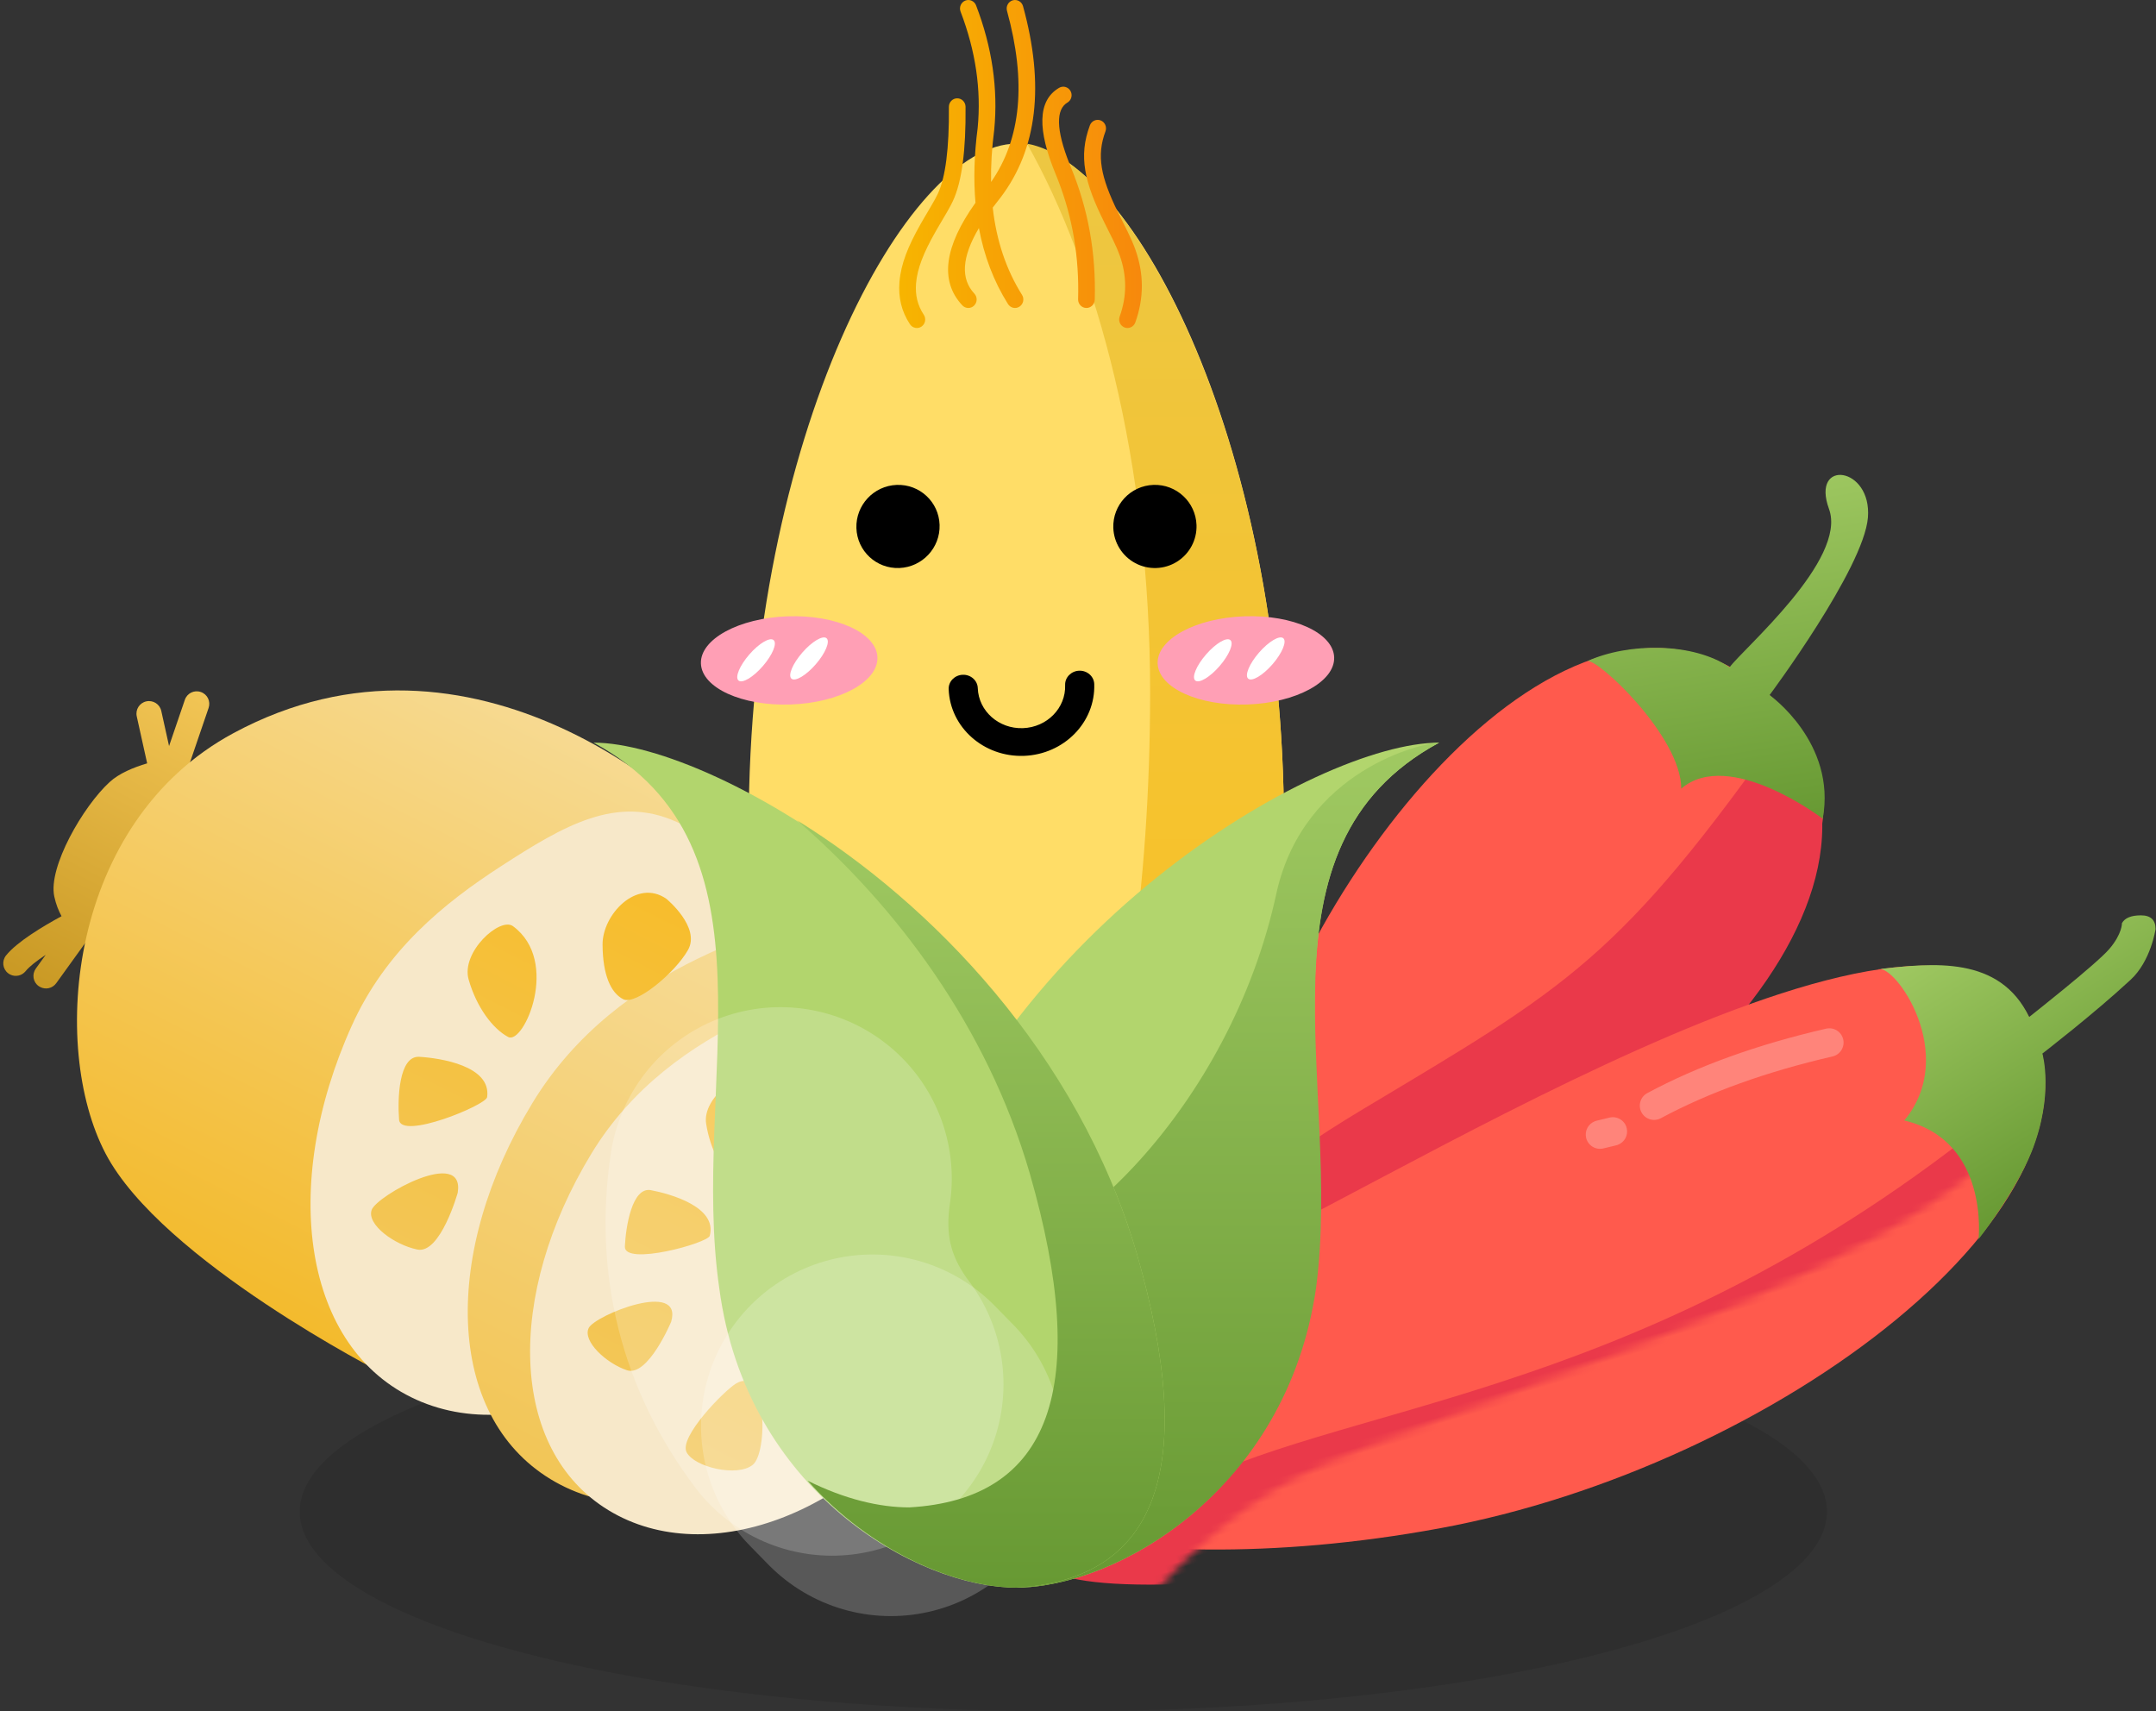<?xml version="1.0" encoding="UTF-8"?>
<svg width="320px" height="254px" viewBox="0 0 320 254" version="1.1" xmlns="http://www.w3.org/2000/svg" xmlns:xlink="http://www.w3.org/1999/xlink">
    <rect x="0" y="0" width="320" height="254" fill="#333333" stroke="none"/>
    <!-- Generator: Sketch 61.2 (89653) - https://sketch.com -->
    <title>玉米+辣椒+藕</title>
    <desc>Created with Sketch.</desc>
    <defs>
        <path d="M84.501,4.062 C77.232,2.238 74.276,-9.29 51.338,17.16 C28.399,43.61 -18.028,66.327 7.401,93.414 C31.73,119.343 78.563,75.645 92.175,41.758 C101.25,19.166 98.692,6.601 84.501,4.062 Z" id="path-1"></path>
        <linearGradient x1="50%" y1="0%" x2="50%" y2="100%" id="linearGradient-3">
            <stop stop-color="#679933" offset="0%"></stop>
            <stop stop-color="#A0C962" offset="100%"></stop>
        </linearGradient>
        <path d="M183.867,108.584 C193.68,100.31 169.406,70.36 122.316,51.731 C75.227,33.101 10.512,38.664 7.918,69.721 C5.323,100.779 107.653,98.617 131.486,103.228 C155.318,107.869 167.932,125.491 173.895,120.457 L183.867,108.584 Z" id="path-4"></path>
        <linearGradient x1="50%" y1="0%" x2="50%" y2="100%" id="linearGradient-6">
            <stop stop-color="#679933" offset="0%"></stop>
            <stop stop-color="#A0C962" offset="100%"></stop>
        </linearGradient>
        <linearGradient x1="50%" y1="0%" x2="50%" y2="100%" id="linearGradient-7">
            <stop stop-color="#F2C555" offset="0%"></stop>
            <stop stop-color="#C99924" offset="100%"></stop>
        </linearGradient>
        <linearGradient x1="50%" y1="0%" x2="50%" y2="100%" id="linearGradient-8">
            <stop stop-color="#F7DD9C" offset="0%"></stop>
            <stop stop-color="#F3BA2C" offset="100%"></stop>
        </linearGradient>
        <path d="M84.897,7.106 C73.13,0.335 30.157,-10.139 7.349,22.845 C-8.514,45.764 4.109,76.683 18.762,87.064 C33.415,97.464 70.225,97.445 70.225,97.445" id="path-9"></path>
        <linearGradient x1="50%" y1="0%" x2="50%" y2="100%" id="linearGradient-11">
            <stop stop-color="#F7DD9C" offset="0%"></stop>
            <stop stop-color="#F2C555" offset="100%"></stop>
        </linearGradient>
        <linearGradient x1="50%" y1="0%" x2="50%" y2="100%" id="linearGradient-12">
            <stop stop-color="#F7BD2C" offset="0%"></stop>
            <stop stop-color="#F2C75B" offset="100%"></stop>
        </linearGradient>
        <linearGradient x1="50%" y1="0%" x2="50%" y2="100%" id="linearGradient-13">
            <stop stop-color="#EDC742" offset="0%"></stop>
            <stop stop-color="#FFBE19" offset="100%"></stop>
        </linearGradient>
        <linearGradient x1="0%" y1="61.491%" x2="100%" y2="61.491%" id="linearGradient-14">
            <stop stop-color="#F7B500" offset="0%"></stop>
            <stop stop-color="#F7880C" offset="100%"></stop>
        </linearGradient>
        <linearGradient x1="50%" y1="0%" x2="50%" y2="100%" id="linearGradient-15">
            <stop stop-color="#A0C962" offset="0%"></stop>
            <stop stop-color="#679933" offset="100%"></stop>
        </linearGradient>
        <linearGradient x1="50%" y1="0%" x2="50%" y2="100%" id="linearGradient-16">
            <stop stop-color="#A0C962" offset="0%"></stop>
            <stop stop-color="#679933" offset="100%"></stop>
        </linearGradient>
    </defs>
    <g id="蔬菜水果" stroke="none" stroke-width="1" fill="none" fill-rule="evenodd">
        <g id="玉米">
            <g id="编组-6" transform="translate(-14.204, 0)">
                <ellipse id="椭圆形" fill-opacity="0.1" fill="#000000" cx="172.027" cy="224.367" rx="113.336" ry="29.633"></ellipse>
                <g id="编组-5" transform="translate(245.427, 138.846) rotate(171) translate(-245.427, -138.846) translate(190.031, 77.754)">
                    <g id="路径" transform="translate(13.144, 0)">
                        <mask id="mask-2" fill="white">
                            <use xlink:href="#path-1"></use>
                        </mask>
                        <use id="蒙版" fill="#FF5A4D" fill-rule="nonzero" xlink:href="#path-1"></use>
                        <path d="M89.705,10.428 C93.492,27.398 96.176,11.748 73.248,38.194 C50.32,64.641 44.877,71.795 5.772,90.05 C30.077,115.992 80.367,75.763 93.978,41.847 C103.052,19.236 101.628,8.763 89.705,10.428 Z" fill="#EA394A" fill-rule="nonzero" mask="url(#mask-2)" transform="translate(52.816, 54.297) scale(-1, 1) rotate(-109) translate(-52.816, -54.297) "></path>
                    </g>
                    <path d="M33.897,79.755 C32.68,87.423 43.252,100.967 44.729,100.619 C38.25,102.418 28.713,100.909 23.992,96.423 C21.617,98.796 4.21,109.475 5.745,117.317 C7.28,125.16 -1.554,122.555 0.242,115.147 C2.067,107.738 18.778,91.417 18.778,91.417 C18.778,91.417 10.038,82.89 13.855,72.057 C13.855,72.057 25.903,84.674 33.897,79.755 Z" id="路径" fill="url(#linearGradient-3)" fill-rule="nonzero"></path>
                </g>
                <g id="路径" transform="translate(136.828, 107.206)">
                    <mask id="mask-5" fill="white">
                        <use xlink:href="#path-4"></use>
                    </mask>
                    <use id="蒙版" fill="#FF5A4D" fill-rule="nonzero" transform="translate(96.945, 81.199) rotate(148) translate(-96.945, -81.199) " xlink:href="#path-4"></use>
                    <path d="M177.06,99.999 C149,86.519 176.402,106.519 150.135,100.448 C123.869,94.376 82.769,106.161 23.271,82.553 C15.522,121.433 115.335,122.232 145.604,115.557 C175.874,108.883 171.093,105.036 177.06,99.999 Z" fill="#EA394A" fill-rule="nonzero" mask="url(#mask-5)" transform="translate(99.952, 100.644) scale(-1, 1) rotate(16) translate(-99.952, -100.644) "></path>
                </g>
                <path d="M340.265,153.54 C328.134,157.559 329.124,174.116 331.673,174.638 C324.229,171.104 315.302,166.805 316.406,156.744 C316.406,156.744 303.803,158.106 300.966,159.002 C298.129,159.898 297.347,161.259 297.347,161.259 C296.572,161.684 295.571,161.514 294.344,160.747 C293.117,159.98 292.863,159.021 293.582,157.87 C293.582,157.87 296.679,154.196 300.732,153.444 C308.144,152.029 317.62,151.1 317.62,151.1 C317.62,151.1 319.326,144.993 326.737,139.554 C332.15,135.648 340.257,132.757 340.257,132.757 C340.257,132.757 331.111,144.274 340.265,153.54 Z" id="路径" fill="url(#linearGradient-6)" fill-rule="nonzero" transform="translate(316.724, 153.697) rotate(148) translate(-316.724, -153.697) "></path>
                <path d="M285.238,152.678 C286.378,152.415 287.515,153.125 287.778,154.264 C288.041,155.403 287.33,156.54 286.19,156.802 C276.359,159.07 267.866,162.127 260.711,165.968 C259.68,166.521 258.396,166.135 257.842,165.105 C257.288,164.075 257.675,162.792 258.706,162.239 C266.212,158.21 275.056,155.025 285.238,152.678 Z" id="路径-4" fill-opacity="0.254" fill="#FFFFFF" fill-rule="nonzero"></path>
                <path d="M253.089,165.878 C254.226,165.604 255.371,166.303 255.645,167.439 C255.9,168.494 255.315,169.556 254.32,169.921 L254.083,169.993 L252.18,170.452 C251.042,170.726 249.898,170.028 249.624,168.891 C249.369,167.836 249.954,166.775 250.949,166.409 L251.186,166.337 L253.089,165.878 Z" id="路径-5" fill-opacity="0.254" fill="#FFFFFF" fill-rule="nonzero"></path>
                <g id="编组" transform="translate(91.188, 161.109) rotate(27) translate(-91.188, -161.109) translate(14.557, 110.813)">
                    <path d="M10.184,21.261 L11.58,31.028 C11.69,31.78 11.336,32.483 10.733,32.861 L11.078,33.279 C11.729,34.079 11.618,35.251 10.817,35.902 C10.598,36.074 10.351,36.19 10.097,36.253 L8.858,55.148 C9.076,55.209 9.286,55.311 9.476,55.454 C10.296,56.068 10.445,57.24 9.83,58.059 C9.74,58.177 9.647,58.299 9.552,58.426 C9.802,58.8 9.919,59.268 9.849,59.752 L8.583,67.937 C8.434,68.867 7.652,69.518 6.739,69.518 C6.646,69.518 6.553,69.518 6.46,69.5 C5.436,69.351 4.747,68.402 4.896,67.379 L5.28,64.893 C4.496,66.281 3.902,67.542 3.723,68.402 C3.537,69.277 2.774,69.89 1.898,69.89 C1.768,69.89 1.656,69.872 1.526,69.853 C0.521,69.649 -0.131,68.663 0.074,67.658 C0.584,65.155 2.958,61.35 4.77,58.714 C4.02,58.203 3.231,57.515 2.476,56.589 C-0.317,53.166 0.204,42.729 2.103,37.706 C2.765,35.945 4.25,34.196 5.794,32.731 L1.247,27.214 C0.595,26.414 0.707,25.242 1.507,24.591 C2.308,23.94 3.481,24.051 4.133,24.851 L7.524,28.967 L6.497,21.782 C6.348,20.759 7.056,19.828 8.08,19.68 C9.104,19.531 10.035,20.238 10.184,21.261 Z" id="形状结合" fill="url(#linearGradient-7)" fill-rule="nonzero"></path>
                    <g id="路径" transform="translate(7.825, 0.072)">
                        <mask id="mask-10" fill="white">
                            <use xlink:href="#path-9"></use>
                        </mask>
                        <use id="蒙版" fill="url(#linearGradient-8)" fill-rule="nonzero" xlink:href="#path-9"></use>
                    </g>
                    <path d="M116.647,50.45 C117.894,76.55 102.683,97.852 84.269,98.744 C65.855,99.619 51.779,79.75 50.531,53.65 C49.935,41.371 54.497,31.158 59.524,22.489 C65.166,12.74 70.007,5.262 79.744,4.797 C98.158,3.904 115.4,24.349 116.647,50.45 Z" id="路径" fill="#F7E8C9" fill-rule="nonzero"></path>
                    <path d="M89.724,70.951 C88.793,73.016 86.987,82.95 89.333,84.252 C91.66,85.555 98.177,83.062 99.108,80.085 C100.039,77.109 92.07,65.742 89.724,70.951 Z" id="路径" fill="#F7E8C9" fill-rule="nonzero"></path>
                    <path d="M90.99,86.466 C90.096,86.466 89.184,86.317 88.421,85.889 C86.633,84.903 86.019,82.299 86.447,77.723 C86.708,74.858 87.415,71.546 88.03,70.188 C88.998,68.067 90.916,67.249 93.038,68.049 C95.663,69.053 97.916,72.234 98.754,73.555 C99.834,75.248 101.566,78.429 100.877,80.643 C100.02,83.415 96.725,84.996 95.347,85.536 C94.658,85.815 92.833,86.466 90.99,86.466 Z M90.338,82.671 C90.823,82.82 92.2,82.783 93.969,82.076 C95.868,81.313 97.078,80.234 97.321,79.564 C97.395,78.802 96.185,75.825 93.969,73.351 C92.722,71.937 91.865,71.528 91.567,71.472 C91.53,71.509 91.493,71.602 91.437,71.714 C91.12,72.402 90.543,74.783 90.227,77.462 C89.836,80.755 90.152,82.262 90.338,82.671 L90.338,82.671 Z" id="形状" fill="#603434" fill-rule="nonzero"></path>
                    <path d="M106.22,54.394 C103.8,53.277 98.103,53.761 97.265,56.105 C96.427,58.449 104.098,66.672 107.486,63.1 C110.875,59.528 108.566,55.473 106.22,54.394 Z" id="路径" fill="#F7E8C9" fill-rule="nonzero"></path>
                    <path d="M105.42,65.853 C104.191,65.853 102.813,65.426 101.398,64.551 C98.27,62.654 94.528,58.263 95.514,55.473 C95.794,54.673 96.52,53.557 98.363,52.775 C100.914,51.696 104.787,51.659 107.021,52.682 C108.976,53.575 110.521,55.603 110.95,57.854 C111.396,60.161 110.652,62.468 108.864,64.365 C107.915,65.351 106.742,65.853 105.42,65.853 L105.42,65.853 Z M99.089,56.645 C99.369,57.78 101.938,61.035 104.47,61.947 C105.625,62.356 105.978,61.984 106.127,61.835 C107.095,60.793 107.486,59.714 107.263,58.579 C107.04,57.389 106.165,56.421 105.438,56.087 C104.768,55.77 103.26,55.547 101.547,55.789 C100.076,55.975 99.313,56.421 99.089,56.645 Z" id="形状" fill="#603434" fill-rule="nonzero"></path>
                    <path d="M100.393,28.367 C101.268,27.474 106.779,31.753 107.002,36.702 C107.226,41.65 95.812,41.762 95.44,40.534 C95.049,39.288 94.919,33.948 100.393,28.367 L100.393,28.367 Z" id="路径" fill="#F7E8C9" fill-rule="nonzero"></path>
                    <path d="M98.475,43.046 C98.065,43.046 97.656,43.027 97.283,43.008 C95.831,42.897 94.118,42.58 93.653,41.074 C93.113,39.269 93.02,33.242 99.071,27.084 C99.406,26.749 100.337,26.042 101.957,26.656 C104.321,27.549 108.641,31.66 108.864,36.627 C109.013,39.753 106.407,41.985 101.733,42.785 C100.653,42.953 99.518,43.046 98.475,43.046 L98.475,43.046 Z M97.116,39.25 C98.736,39.455 102.552,39.232 104.396,37.93 C105.159,37.39 105.14,36.981 105.122,36.776 C104.992,33.8 102.366,31.177 101.063,30.339 C97.674,34.153 97.097,37.669 97.116,39.25 L97.116,39.25 Z" id="形状" fill="#603434" fill-rule="nonzero"></path>
                    <path d="M85.349,46.766 C87.937,46.208 88.942,48.459 89.314,50.561 C89.687,52.664 87.527,55.752 85.46,55.622 C83.394,55.491 81.29,52.645 81.681,50.766 C82.072,48.887 83.058,47.269 85.349,46.766 L85.349,46.766 Z" id="路径" fill="#F7E8C9" fill-rule="nonzero"></path>
                    <path d="M85.572,57.482 L85.349,57.482 C83.84,57.389 82.332,56.496 81.197,55.026 C80.061,53.557 79.577,51.826 79.856,50.394 C80.619,46.655 83.04,45.371 84.958,44.962 C86.671,44.59 87.881,45.092 88.588,45.576 C89.892,46.45 90.767,48.031 91.139,50.264 C91.437,51.957 90.729,54.04 89.352,55.603 C88.234,56.812 86.913,57.482 85.572,57.482 Z M85.74,48.571 C84.846,48.757 83.878,49.222 83.505,51.119 C83.449,51.38 83.617,52.05 84.138,52.738 C84.66,53.408 85.237,53.743 85.553,53.761 C85.702,53.761 86.112,53.594 86.559,53.091 C87.229,52.329 87.546,51.361 87.471,50.878 C87.248,49.557 86.819,48.85 86.503,48.645 C86.428,48.589 86.242,48.459 85.74,48.571 L85.74,48.571 Z" id="形状" fill="#603434" fill-rule="nonzero"></path>
                    <path d="M145.171,56.57 C143.216,82.448 125.621,101.591 107.375,100.214 C89.128,98.837 77.678,77.518 79.633,51.659 C80.545,39.492 85.74,29.428 91.735,21.503 C98.494,12.592 104.694,6.936 114.375,7.085 C117.057,7.122 127.371,10.043 131.468,13.057 C142.713,21.335 146.605,37.613 145.171,56.57 Z" id="路径" fill="url(#linearGradient-11)" fill-rule="nonzero"></path>
                    <path d="M152.991,59.045 C151.148,83.564 134.465,101.721 117.15,100.419 C99.853,99.117 88.998,78.913 90.841,54.375 C91.716,42.841 96.781,33.446 102.478,25.93 C108.883,17.484 114.636,11.42 123.797,12.108 C141.112,13.41 154.853,34.507 152.991,59.045 Z" id="路径" fill="#F7E8C9" fill-rule="nonzero"></path>
                    <path d="M125.454,75.081 C128.265,70.486 134.372,82.02 133.143,84.699 C131.952,87.378 125.565,88.959 123.536,87.471 C121.507,85.982 124.337,76.904 125.454,75.081 Z M112.718,71.267 C112.718,71.267 113.389,80.178 110.13,80.662 C106.872,81.146 102.255,79.787 102.236,77.648 C102.217,75.509 111.49,64.867 112.718,71.267 Z M75.797,68.588 C75.797,68.588 77.659,77.89 74.289,78.82 C70.919,79.75 65.873,78.932 65.575,76.662 C65.277,74.411 73.656,62.003 75.797,68.588 Z M134.223,62.077 C135.266,59.993 140.665,60.198 142.788,61.519 C144.855,62.802 146.53,66.839 142.956,69.797 C139.381,72.755 133.181,64.161 134.223,62.077 Z M112.029,57.296 C112.272,58.412 102.739,67.1 101.528,64.44 C100.318,61.779 98.438,56.031 101.175,55.231 C103.93,54.431 111.099,52.943 112.029,57.296 Z M73.246,53.966 C73.637,55.119 64.719,65.5 63.118,62.877 C61.498,60.235 58.761,54.431 61.554,53.203 C64.328,51.994 71.701,49.501 73.246,53.966 Z M145.562,45.073 C145.208,49.724 134.521,48.515 134.316,47.306 C134.112,46.115 134.596,41.111 140.349,36.534 C141.261,35.809 145.916,40.441 145.562,45.073 Z M104.005,42.729 C101.659,39.511 105.122,32.981 107.282,33.614 C115.232,35.939 114.357,48.72 111.936,48.385 C109.497,48.05 106.351,45.966 104.005,42.729 Z M62.876,39.66 C59.99,36.553 62.782,29.223 65.147,29.614 C73.823,31.046 74.587,44.627 71.98,44.59 C69.374,44.552 65.761,42.767 62.876,39.66 Z M119.924,31.772 C118.472,27.846 121.227,21.391 126.143,22.712 C126.143,22.712 132.008,24.796 131.393,28.423 C130.779,32.051 127.185,38.19 125.23,37.948 C123.294,37.706 121.376,35.697 119.924,31.772 Z M78.236,26.023 C76.188,22.079 78.255,14.917 83.598,15.661 C83.598,15.661 90.096,17.094 89.892,21 C89.705,24.907 86.726,31.846 84.641,31.846 C82.556,31.846 80.284,29.986 78.236,26.023 Z M124.169,51.975 C126.645,51.752 127.334,53.984 127.427,55.975 C127.52,57.984 125.156,60.607 123.238,60.254 C121.32,59.9 119.682,56.998 120.278,55.268 C120.873,53.538 121.991,52.18 124.169,51.975 L124.169,51.975 Z" id="形状结合" fill="url(#linearGradient-12)" fill-rule="nonzero"></path>
                </g>
                <g id="编组" transform="translate(102.184, 0)">
                    <path d="M62.865,227.7 C87.095,227.7 102.586,180.472 102.586,122.529 C102.586,64.585 79.151,21.325 62.865,21.325 C46.58,21.325 23.145,64.585 23.145,122.529 C23.145,180.472 38.636,227.7 62.865,227.7 Z" id="路径" fill="#FFDD67" fill-rule="nonzero"></path>
                    <path d="M38.239,207.46 C39.828,207.857 41.416,207.857 43.005,207.857 C67.235,207.857 82.726,160.629 82.726,102.685 C82.726,68.554 74.782,39.582 64.454,21.325 C80.342,24.104 102.586,66.172 102.586,122.529 C102.586,180.472 87.095,227.7 62.865,227.7 C53.332,227.7 44.991,220.16 38.239,207.46 Z" id="路径" fill="url(#linearGradient-13)" fill-rule="nonzero"></path>
                    <path d="M54.082,14.594 C54.765,14.587 55.324,15.147 55.33,15.844 C55.39,22.344 54.783,26.984 53.453,29.831 C53.249,30.267 53.003,30.732 52.656,31.34 L51.168,33.877 C51.047,34.085 50.935,34.28 50.825,34.474 C49.1,37.513 48.165,39.848 47.984,42.063 C47.844,43.782 48.199,45.314 49.129,46.711 C49.513,47.288 49.366,48.073 48.801,48.465 C48.236,48.857 47.467,48.707 47.083,48.13 C45.822,46.236 45.334,44.129 45.519,41.853 C45.738,39.174 46.791,36.546 48.685,33.209 L49.233,32.26 L50.152,30.702 C50.674,29.813 50.992,29.235 51.22,28.745 C52.349,26.329 52.913,22.014 52.857,15.868 C52.85,15.171 53.399,14.601 54.082,14.594 Z M75.381,17.872 C76.019,18.12 76.34,18.849 76.096,19.5 C74.753,23.1 75.402,26.267 77.893,31.384 L79.339,34.284 L79.448,34.51 C79.915,35.478 80.259,36.27 80.527,37.02 C81.817,40.635 81.817,44.265 80.526,47.856 C80.29,48.51 79.58,48.846 78.938,48.606 C78.297,48.365 77.968,47.64 78.204,46.986 C79.293,43.956 79.293,40.94 78.203,37.884 C77.97,37.233 77.659,36.518 77.229,35.624 L75.963,33.085 C72.955,27.052 72.073,23.191 73.785,18.602 C74.028,17.95 74.743,17.623 75.381,17.872 Z M63.861,0.921 C67.081,12.604 65.995,22.104 60.537,29.302 L60.166,29.778 C59.886,30.129 59.619,30.475 59.364,30.814 C59.913,35.716 61.364,40.03 63.712,43.766 C64.081,44.352 63.914,45.133 63.339,45.51 C62.764,45.886 61.999,45.716 61.63,45.129 C59.523,41.775 58.084,38.012 57.311,33.85 C54.741,38.192 54.593,41.393 56.636,43.575 C57.108,44.079 57.09,44.878 56.597,45.36 C56.103,45.841 55.32,45.823 54.848,45.319 C51.435,41.674 52.213,36.532 56.804,30.094 C56.502,26.635 56.611,22.93 57.129,18.984 C57.674,13.321 56.831,7.572 54.59,1.722 C54.342,1.073 54.656,0.341 55.292,0.087 C55.928,-0.167 56.645,0.154 56.894,0.803 C59.273,7.015 60.175,13.162 59.586,19.275 C59.23,21.986 59.075,24.564 59.12,27.012 C63.582,20.593 64.389,12.159 61.48,1.604 C61.296,0.933 61.679,0.236 62.336,0.047 C62.994,-0.141 63.677,0.25 63.861,0.921 Z M70.906,13.5 C71.218,14.054 71.072,14.748 70.59,15.128 L70.45,15.223 C68.759,16.216 68.706,19.165 70.767,24.336 L70.973,24.843 C73.528,31.022 74.706,37.573 74.507,44.484 C74.487,45.181 73.917,45.729 73.234,45.709 C72.552,45.688 72.014,45.107 72.035,44.41 C72.214,38.203 71.224,32.32 69.065,26.75 L68.694,25.825 C65.992,19.29 65.992,14.928 69.217,13.035 C69.809,12.688 70.565,12.896 70.906,13.5 Z" id="形状结合" fill="url(#linearGradient-14)" fill-rule="nonzero"></path>
                    <g id="编组-3" transform="translate(62.801, 91.714) rotate(-2) translate(-62.801, -91.714) translate(15.773, 71.121)">
                        <path d="M36.688,30.808 C36.688,29.672 37.656,28.75 38.85,28.75 C40.044,28.75 41.012,29.672 41.012,30.808 C41.012,34.217 43.916,36.98 47.498,36.98 C51.08,36.98 53.984,34.217 53.984,30.808 C53.984,29.672 54.952,28.75 56.146,28.75 C57.341,28.75 58.309,29.672 58.309,30.808 C58.302,36.487 53.466,41.089 47.498,41.095 C41.53,41.089 36.694,36.487 36.688,30.808 Z" id="路径" fill="#000000" fill-rule="nonzero"></path>
                        <ellipse id="椭圆形备份-13" fill="#FF9FB5" cx="13.179" cy="25.72" rx="13.108" ry="6.548"></ellipse>
                        <ellipse id="椭圆形备份-14" fill="#FF9FB5" cx="80.927" cy="28.084" rx="13.108" ry="6.548"></ellipse>
                        <ellipse id="椭圆形备份-15" fill="#FFFFFF" transform="translate(8.268, 25.534) rotate(43) translate(-8.268, -25.534) " cx="8.268" cy="25.534" rx="1.323" ry="3.973"></ellipse>
                        <ellipse id="椭圆形备份-17" fill="#FFFFFF" transform="translate(76.017, 27.898) rotate(43) translate(-76.017, -27.898) " cx="76.017" cy="27.898" rx="1.323" ry="3.973"></ellipse>
                        <ellipse id="椭圆形备份-16" fill="#FFFFFF" transform="translate(16.133, 25.534) rotate(43) translate(-16.133, -25.534) " cx="16.133" cy="25.534" rx="1.323" ry="3.973"></ellipse>
                        <ellipse id="椭圆形备份-18" fill="#FFFFFF" transform="translate(83.881, 27.898) rotate(43) translate(-83.881, -27.898) " cx="83.881" cy="27.898" rx="1.323" ry="3.973"></ellipse>
                        <path d="M23.841,6.653 C23.949,10.059 26.801,12.714 30.211,12.583 C33.62,12.452 36.297,9.585 36.189,6.179 C36.081,2.773 33.229,0.117 29.819,0.248 C26.409,0.379 23.732,3.247 23.841,6.653 Z" id="路径" fill="#000000" fill-rule="nonzero" transform="translate(30.015, 6.416) rotate(2) translate(-30.015, -6.416) "></path>
                        <path d="M61.95,7.961 C62.027,10.165 63.274,12.16 65.223,13.195 C67.171,14.231 69.525,14.148 71.396,12.98 C73.268,11.811 74.374,9.734 74.297,7.53 C74.178,4.123 71.317,1.458 67.908,1.577 C64.498,1.696 61.831,4.554 61.95,7.961 L61.95,7.961 Z" id="路径" fill="#000000" fill-rule="nonzero" transform="translate(68.123, 7.746) rotate(2) translate(-68.123, -7.746) "></path>
                    </g>
                    <path d="M125.624,110.225 C107.352,110.225 58.893,138.404 44.991,186.029 C35.856,217.779 41.814,234.447 62.865,235.638 C77.562,235.638 102.983,221.35 106.955,191.188 C111.324,161.025 97.025,125.704 125.624,110.225 Z" id="路径" fill="#B2D56D" fill-rule="nonzero"></path>
                    <path d="M44.991,186.029 C47.772,187.219 50.949,188.013 54.921,188.013 C69.618,188.013 94.642,164.452 101.499,132.45 C105.605,114.239 123.24,110.225 125.624,110.225 C97.025,125.704 111.324,161.025 107.352,191.188 C102.983,221.35 77.562,235.638 62.865,235.638 C41.814,234.447 35.856,217.779 44.991,186.029 Z" id="路径" fill="url(#linearGradient-15)" fill-rule="nonzero"></path>
                    <path d="M0.107,110.225 C18.379,110.225 66.837,138.404 80.74,186.029 C89.875,217.779 83.917,234.447 62.865,235.638 C48.169,235.638 22.748,221.35 18.776,191.188 C14.407,161.025 28.706,125.704 0.107,110.225 Z" id="路径" fill="#B2D56D" fill-rule="nonzero"></path>
                    <path d="M34.7,174.938 C28.381,184.483 26.398,194.787 28.75,205.853" id="路径-16" stroke-opacity="0.2" stroke="#FFFFFF" stroke-width="50.88" stroke-linecap="round" transform="translate(31.247, 190.395) rotate(-25) translate(-31.247, -190.395) "></path>
                    <line x1="44.242" y1="214.425" x2="41.507" y2="211.635" id="路径-15" stroke-opacity="0.2" stroke="#FFFFFF" stroke-width="50.88" stroke-linecap="round"></line>
                    <path d="M30.295,121.735 C50.155,134.038 72.001,156.263 80.74,186.029 C89.875,217.779 83.917,234.447 62.865,235.638 C54.127,235.638 41.416,230.479 31.883,219.763 C37.444,222.541 42.608,223.732 46.977,223.732 C68.029,222.541 73.987,205.872 64.851,174.122 C58.496,152.294 44.991,134.435 30.295,121.735 Z" id="路径" fill="url(#linearGradient-16)" fill-rule="nonzero"></path>
                </g>
            </g>
        </g>
    </g>
</svg>